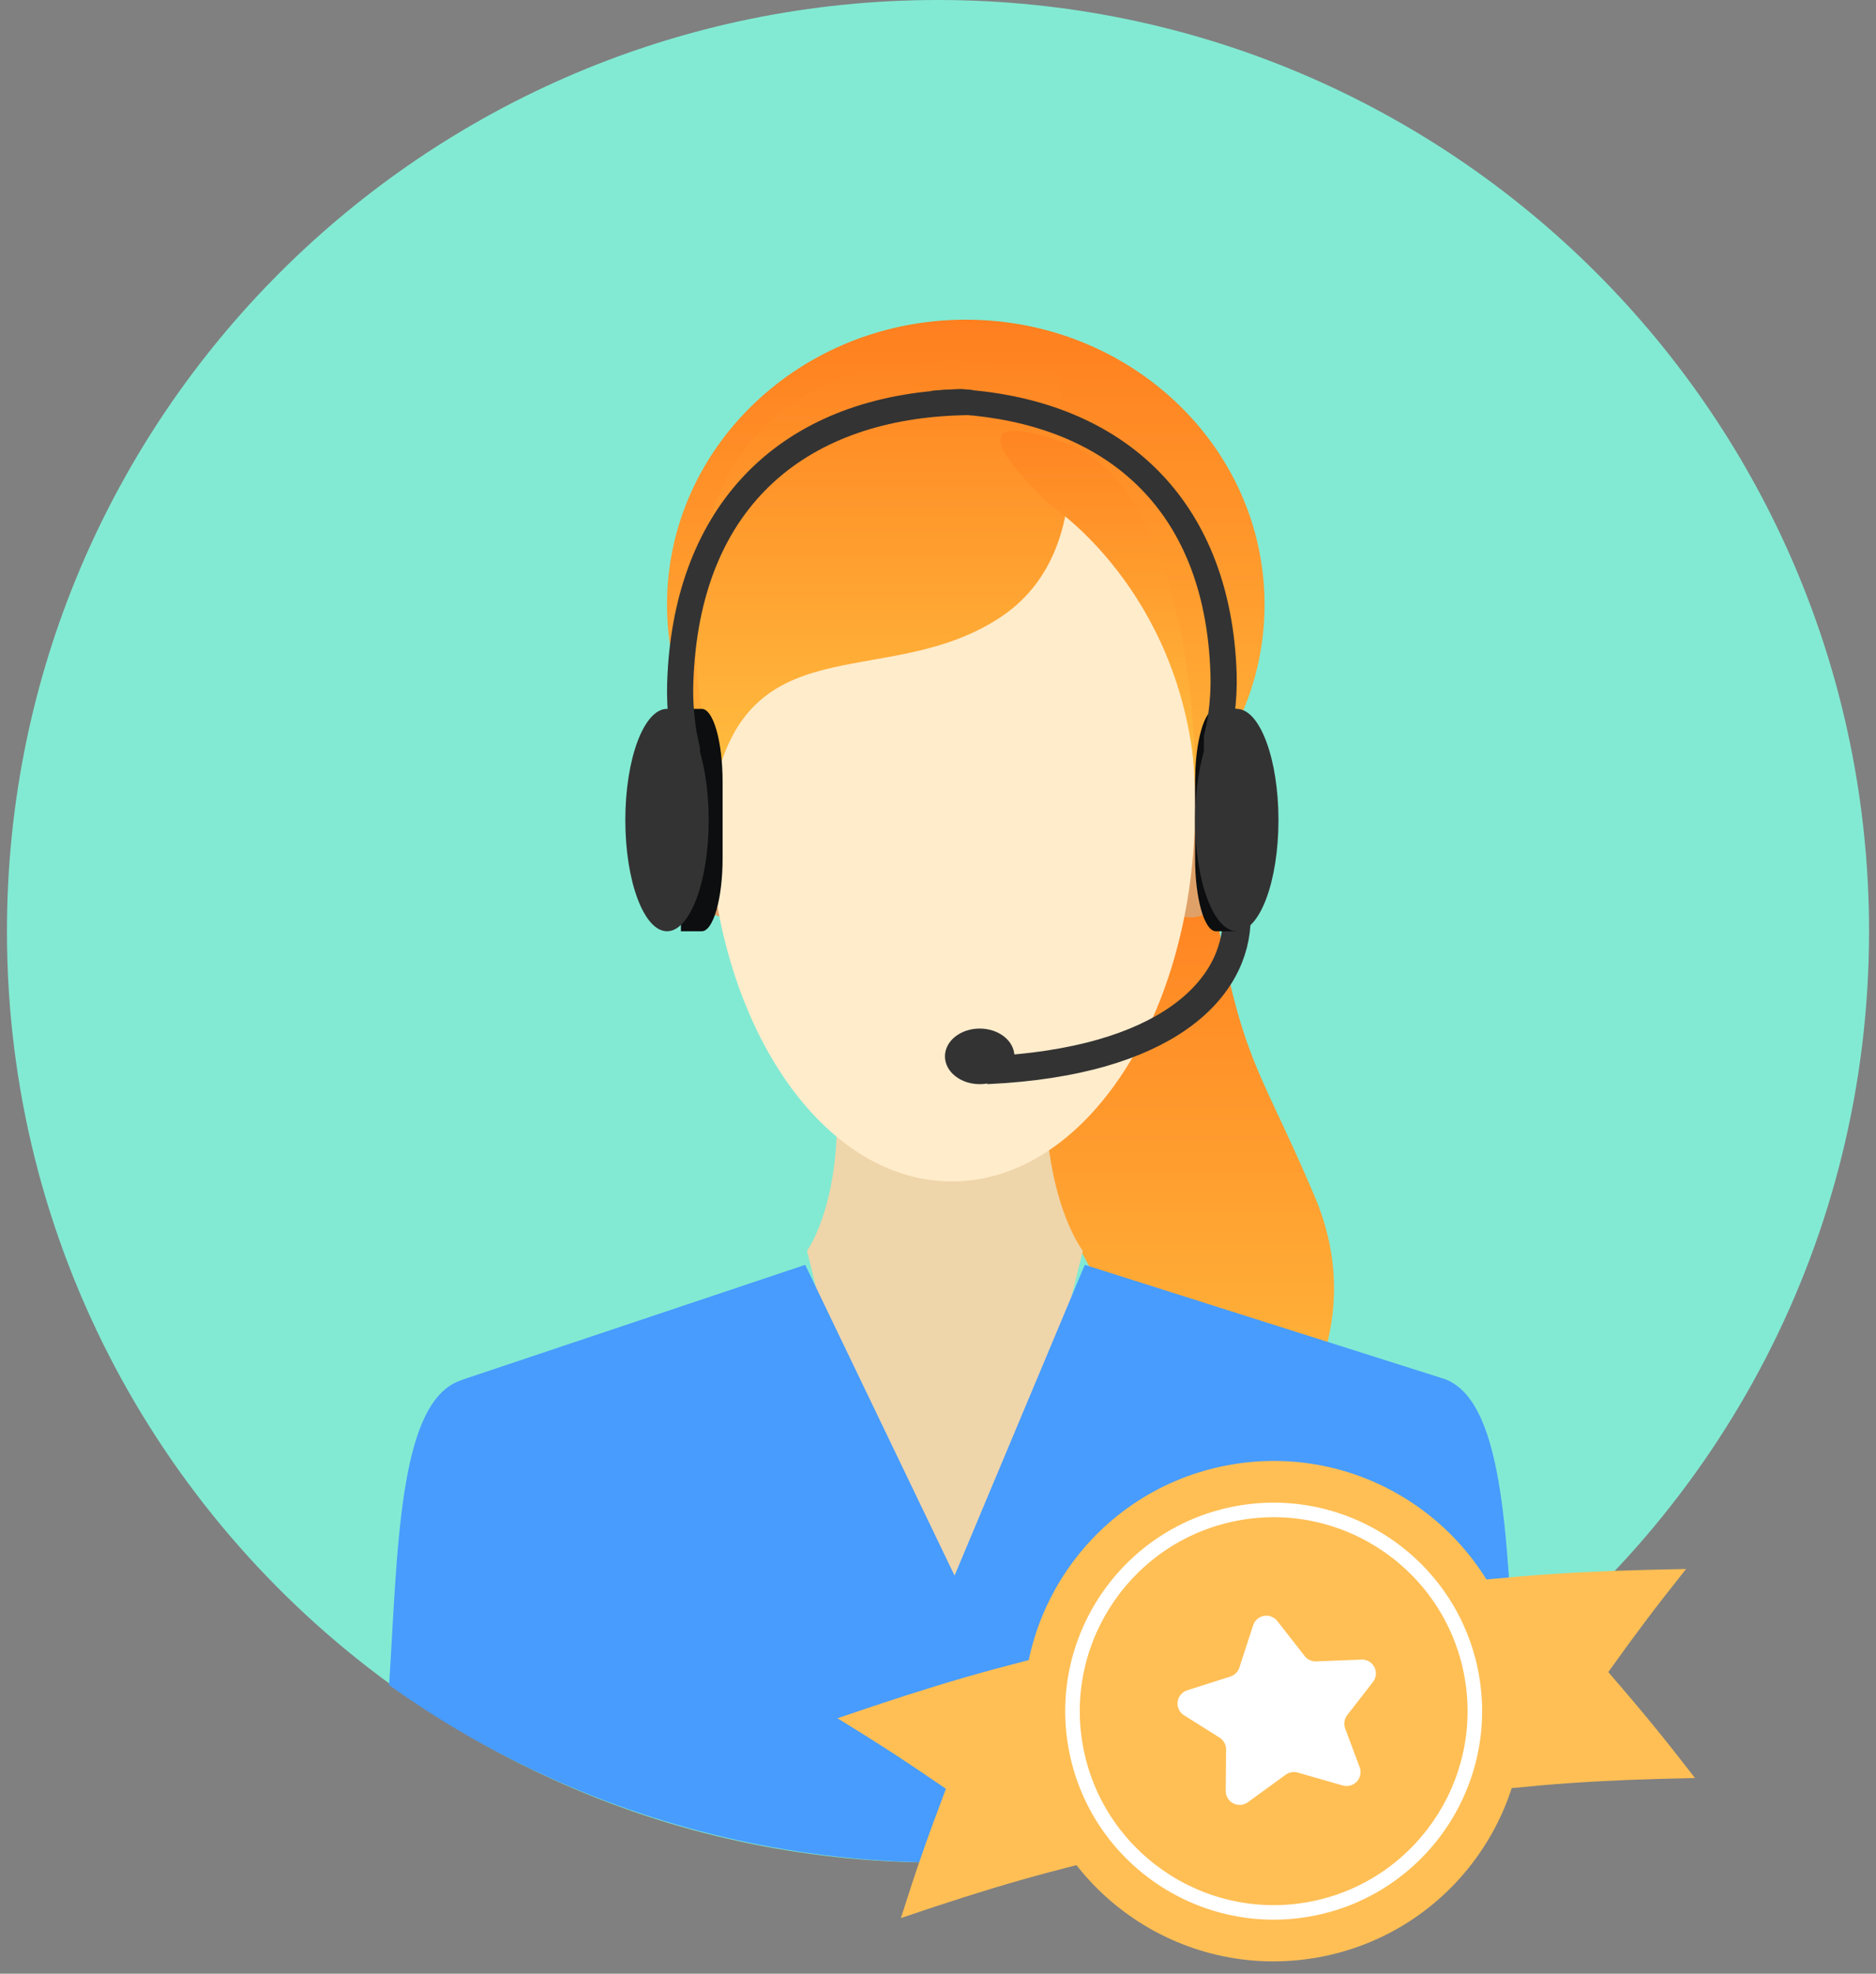 <?xml version="1.0" encoding="UTF-8"?>
<svg width="135px" height="142px" viewBox="0 0 135 142" version="1.1" xmlns="http://www.w3.org/2000/svg" xmlns:xlink="http://www.w3.org/1999/xlink">
    <rect x="0" y="0" width="135" height="142" fill="#808080" stroke="none"/>
    <defs>
        <linearGradient x1="50%" y1="0%" x2="50%" y2="96.432%" id="linearGradient-1">
            <stop stop-color="#FF7F1F" offset="0%"></stop>
            <stop stop-color="#FFBB3E" offset="100%"></stop>
        </linearGradient>
        <linearGradient x1="50%" y1="0%" x2="50%" y2="100%" id="linearGradient-2">
            <stop stop-color="#FF7F1F" offset="0%"></stop>
            <stop stop-color="#FFBB3E" offset="96.432%"></stop>
        </linearGradient>
        <path d="M33.587,16.5 C33.587,25.411 26.198,32.636 17.084,32.636 C7.97,32.636 0.581,25.411 0.581,16.5 C0.581,7.589 7.97,0.366 17.084,0.366 C26.198,0.366 33.587,7.589 33.587,16.5" id="path-3"></path>
    </defs>
    <g id="Page-1" stroke="none" stroke-width="1" fill="none" fill-rule="evenodd">
        <g id="Support-Section" transform="translate(-790, -902)">
            <g id="Group-5" transform="translate(0, 902)">
                <g id="Group-15" transform="translate(790, 0)">
                    <path d="M134.5,67.005 C134.5,89.14 123.766,108.782 107.2,120.982 C106.705,121.343 106.2,121.705 105.697,122.057 C102.69,124.151 99.512,125.987 96.171,127.567 C87.483,131.697 77.767,134 67.5,134 C57.661,134 48.326,131.887 39.904,128.071 C36.546,126.558 33.339,124.769 30.313,122.733 C29.837,122.409 29.361,122.086 28.895,121.752 C11.72,109.629 0.5,89.625 0.5,67.005 C0.5,29.996 30.503,0 67.5,0 C104.497,0 134.5,29.996 134.5,67.005" id="Fill-28" fill="#82EAD3"></path>
                    <path d="M86.777,61 C89.053,76.473 90.295,75.884 94.61,86.083 C99.737,98.204 89.033,107 89.033,107 C89.033,107 72.837,86.681 74.067,77.563 C75.297,68.444 86.777,61 86.777,61" id="Fill-29" fill="url(#linearGradient-1)"></path>
                    <path d="M82.032,59.255 C81.755,62.843 83.307,65.859 85.498,65.995 C87.688,66.131 89.691,63.332 89.968,59.744 C90.246,56.157 88.693,53.141 86.501,53.005 C84.311,52.87 82.31,55.667 82.032,59.255" id="Fill-30" fill="#E0A168"></path>
                    <path d="M55.968,59.255 C56.245,62.843 54.693,65.859 52.502,65.995 C50.311,66.131 48.309,63.332 48.032,59.744 C47.755,56.157 49.308,53.141 51.499,53.005 C53.688,52.87 55.69,55.667 55.968,59.255" id="Fill-31" fill="#E0A168"></path>
                    <path d="M58.073,67.567 C62.946,83.394 58.073,89.989 58.073,89.989 L67.998,130 L77.923,89.988 C77.923,89.988 71.851,82.237 77.923,63.161 C79.494,58.227 56.547,62.619 58.073,67.567" id="Fill-32" fill="#EFD5AA"></path>
                    <path d="M91,43.501 C91,54.822 81.374,64 69.5,64 C57.625,64 48,54.822 48,43.501 C48,32.178 57.625,23 69.5,23 C81.374,23 91,32.178 91,43.501" id="Fill-33" fill="url(#linearGradient-1)"></path>
                    <path d="M86,58 C86,72.912 78.165,85 68.5,85 C58.836,85 51,72.912 51,58 C51,43.088 58.836,31 68.5,31 C78.165,31 86,43.088 86,58" id="Fill-34" fill="#FFECCB"></path>
                    <path d="M72.022,44.39 C64.134,49.641 54.338,44.997 51.575,56 C51.575,56 46.358,39.443 54.915,30.772 C62.353,23.235 76.062,26.882 76.062,26.882 C76.062,26.882 79.908,39.138 72.022,44.39 Z" id="Fill-35" fill="url(#linearGradient-2)"></path>
                    <path d="M89,66 C89,71.189 83.905,76.409 71,77" id="Stroke-36" stroke="#333333" stroke-width="2"></path>
                    <path d="M73,75.999 C73,77.104 71.882,78 70.5,78 C69.12,78 68,77.104 68,75.999 C68,74.895 69.12,74 70.5,74 C71.882,74 73,74.895 73,75.999" id="Fill-37" fill="#333333"></path>
                    <path d="M52,56.24 L52,61.762 C52,64.655 51.328,67 50.5,67 L49,67 L49,51 C49,51 49.672,51 50.5,51 C51.328,51 52,53.346 52,56.24" id="Fill-38" fill="#0C0E0F"></path>
                    <path d="M51,59 C51,63.42 49.657,67 48.001,67 C46.343,67 45,63.42 45,59 C45,54.58 46.343,51 48.001,51 C49.657,51 51,54.58 51,59" id="Fill-39" fill="#333333"></path>
                    <path d="M69.273,28 C68.547,28.011 67.842,28.053 67.148,28.126 C55.483,29.195 48.398,36.876 48.009,49.127 C47.977,50.176 48.029,51.223 48.167,52.239 L48.167,52.272 C48.482,54.628 49.219,56.892 50.367,59 L50.367,53.78 C50.293,53.487 50.23,53.194 50.178,52.889 C50.178,52.889 50.167,52.879 50.167,52.868 C50.125,52.658 50.094,52.45 50.06,52.239 C49.924,51.244 49.861,50.217 49.892,49.18 C50.305,35.954 58.503,30.148 69.252,29.875 C69.495,29.865 69.746,29.865 70,29.865 L70,28.064 C69.758,28.032 69.526,28.021 69.273,28" id="Fill-40" fill="#333333"></path>
                    <path d="M86,56.239 L86,61.759 C86,64.654 86.671,67 87.5,67 L89,67 L89,51 C89,51 88.329,51 87.5,51 C86.671,51 86,53.346 86,56.239" id="Fill-41" fill="#0C0E0F"></path>
                    <path d="M86,58.998 C86,63.417 87.344,67 88.999,67 C90.656,67 92,63.417 92,58.998 C92,54.581 90.656,51 88.999,51 C87.344,51 86,54.581 86,58.998" id="Fill-42" fill="#333333"></path>
                    <path d="M69.852,28.062 C69.611,28.031 69.378,28.02 69.126,28 C68.4,28.011 67.694,28.051 67,28.122 L67,29.748 C67.715,29.748 68.41,29.779 69.105,29.819 C79.169,30.52 86.718,36.202 87.105,48.478 C87.138,49.484 87.075,50.48 86.938,51.445 C86.907,51.67 86.864,51.883 86.822,52.096 L86.822,52.106 C86.77,52.391 86.706,52.665 86.633,52.94 L86.633,58 C87.78,55.958 88.517,53.763 88.834,51.476 L88.834,51.445 C88.969,50.459 89.022,49.443 88.991,48.428 C88.601,36.558 81.517,29.098 69.852,28.062" id="Fill-43" fill="#333333"></path>
                    <path d="M75.656,36.396 C75.656,36.396 85.022,42.48 85.999,56 C85.999,56 86.242,35.202 76.552,31.833 C66.862,28.465 75.656,36.396 75.656,36.396" id="Fill-44" fill="url(#linearGradient-1)"></path>
                    <path d="M109,120.43 C108.487,120.807 107.965,121.184 107.445,121.551 C104.334,123.734 101.047,125.648 97.591,127.295 C88.604,131.6 78.554,134 67.934,134 C57.756,134 48.1,131.798 39.388,127.82 C35.915,126.243 32.597,124.378 29.467,122.256 C28.974,121.918 28.482,121.581 28,121.234 C28.63,111.622 28.63,100.8 33.187,99.302 C33.187,99.293 33.187,99.293 33.187,99.293 L57.943,91 L68.692,113.358 L78.062,91 L103.675,99.124 C108.301,100.374 108.408,110.878 109,120.43" id="Fill-45" fill="#479CFD"></path>
                    <g id="Group-6" transform="translate(91.742, 123.602) rotate(-10) translate(-91.742, -123.602) translate(60.742, 105.102)">
                        <path d="M42.854,11 C42.515,17.046 42.344,20.069 42,26.114 C49.231,26.518 52.847,26.892 60.023,28 C58.2,24.543 57.235,22.823 55.203,19.411 C57.84,16.831 59.199,15.567 62,13.081 C54.377,11.88 50.541,11.464 42.854,11" id="Fill-510" fill="#FFBF55"></path>
                        <path d="M19.123,11 C19.473,17.058 19.649,20.088 20,26.143 C12.778,26.53 9.169,26.903 1.998,28 C3.815,24.539 4.777,22.817 6.803,19.405 C4.164,16.819 2.804,15.547 0,13.053 C7.613,11.863 11.449,11.453 19.123,11" id="Fill-511" fill="#FFBF55"></path>
                        <path d="M49,17.999 C49,27.939 40.942,36 31.001,36 C21.058,36 13,27.939 13,17.999 C13,8.057 21.058,0 31.001,0 C40.942,0 49,8.057 49,17.999" id="Fill-512" fill="#FFBF55"></path>
                        <g id="Group-515" transform="translate(15, 4)">
                            <mask id="mask-4" fill="white">
                                <use xlink:href="#path-3"></use>
                            </mask>
                            <g id="Clip-514"></g>
                            <path d="M33.587,16.5 C33.587,25.411 26.198,32.636 17.084,32.636 C7.97,32.636 0.581,25.411 0.581,16.5 C0.581,7.589 7.97,0.366 17.084,0.366 C26.198,0.366 33.587,7.589 33.587,16.5" id="Fill-513" mask="url(#mask-4)"></path>
                        </g>
                        <path d="M31.001,4.048 C23.308,4.048 17.048,10.308 17.048,18.001 C17.048,25.695 23.308,31.956 31.001,31.956 C38.694,31.956 44.953,25.695 44.953,18.001 C44.953,10.308 38.694,4.048 31.001,4.048 Z M31.001,33 C22.729,33 16,26.273 16,18.001 C16,9.73 22.729,3 31.001,3 C39.271,3 46,9.73 46,18.001 C46,26.273 39.271,33 31.001,33 Z" id="Fill-516" fill="#FFFFFF"></path>
                        <path d="M31.062,22.652 L28.029,24.131 C27.533,24.373 26.934,24.167 26.692,23.67 C26.598,23.478 26.568,23.261 26.607,23.05 L27.149,20.122 C27.212,19.781 27.093,19.431 26.836,19.198 L24.598,17.174 C24.188,16.804 24.156,16.172 24.527,15.762 C24.685,15.587 24.901,15.473 25.135,15.442 L28.365,15.006 C28.684,14.963 28.963,14.769 29.114,14.485 L30.617,11.66 C30.877,11.172 31.482,10.987 31.97,11.246 C32.145,11.34 32.289,11.484 32.383,11.66 L33.886,14.485 C34.037,14.769 34.316,14.963 34.635,15.006 L37.865,15.442 C38.412,15.515 38.796,16.019 38.723,16.566 C38.691,16.8 38.578,17.016 38.402,17.174 L36.164,19.198 C35.907,19.431 35.788,19.781 35.851,20.122 L36.393,23.05 C36.493,23.593 36.134,24.115 35.591,24.215 C35.381,24.254 35.163,24.225 34.971,24.131 L31.938,22.652 C31.662,22.517 31.338,22.517 31.062,22.652 Z" id="Star-Copy-2" fill="#FFFFFF" fill-rule="nonzero"></path>
                    </g>
                </g>
            </g>
        </g>
    </g>
</svg>